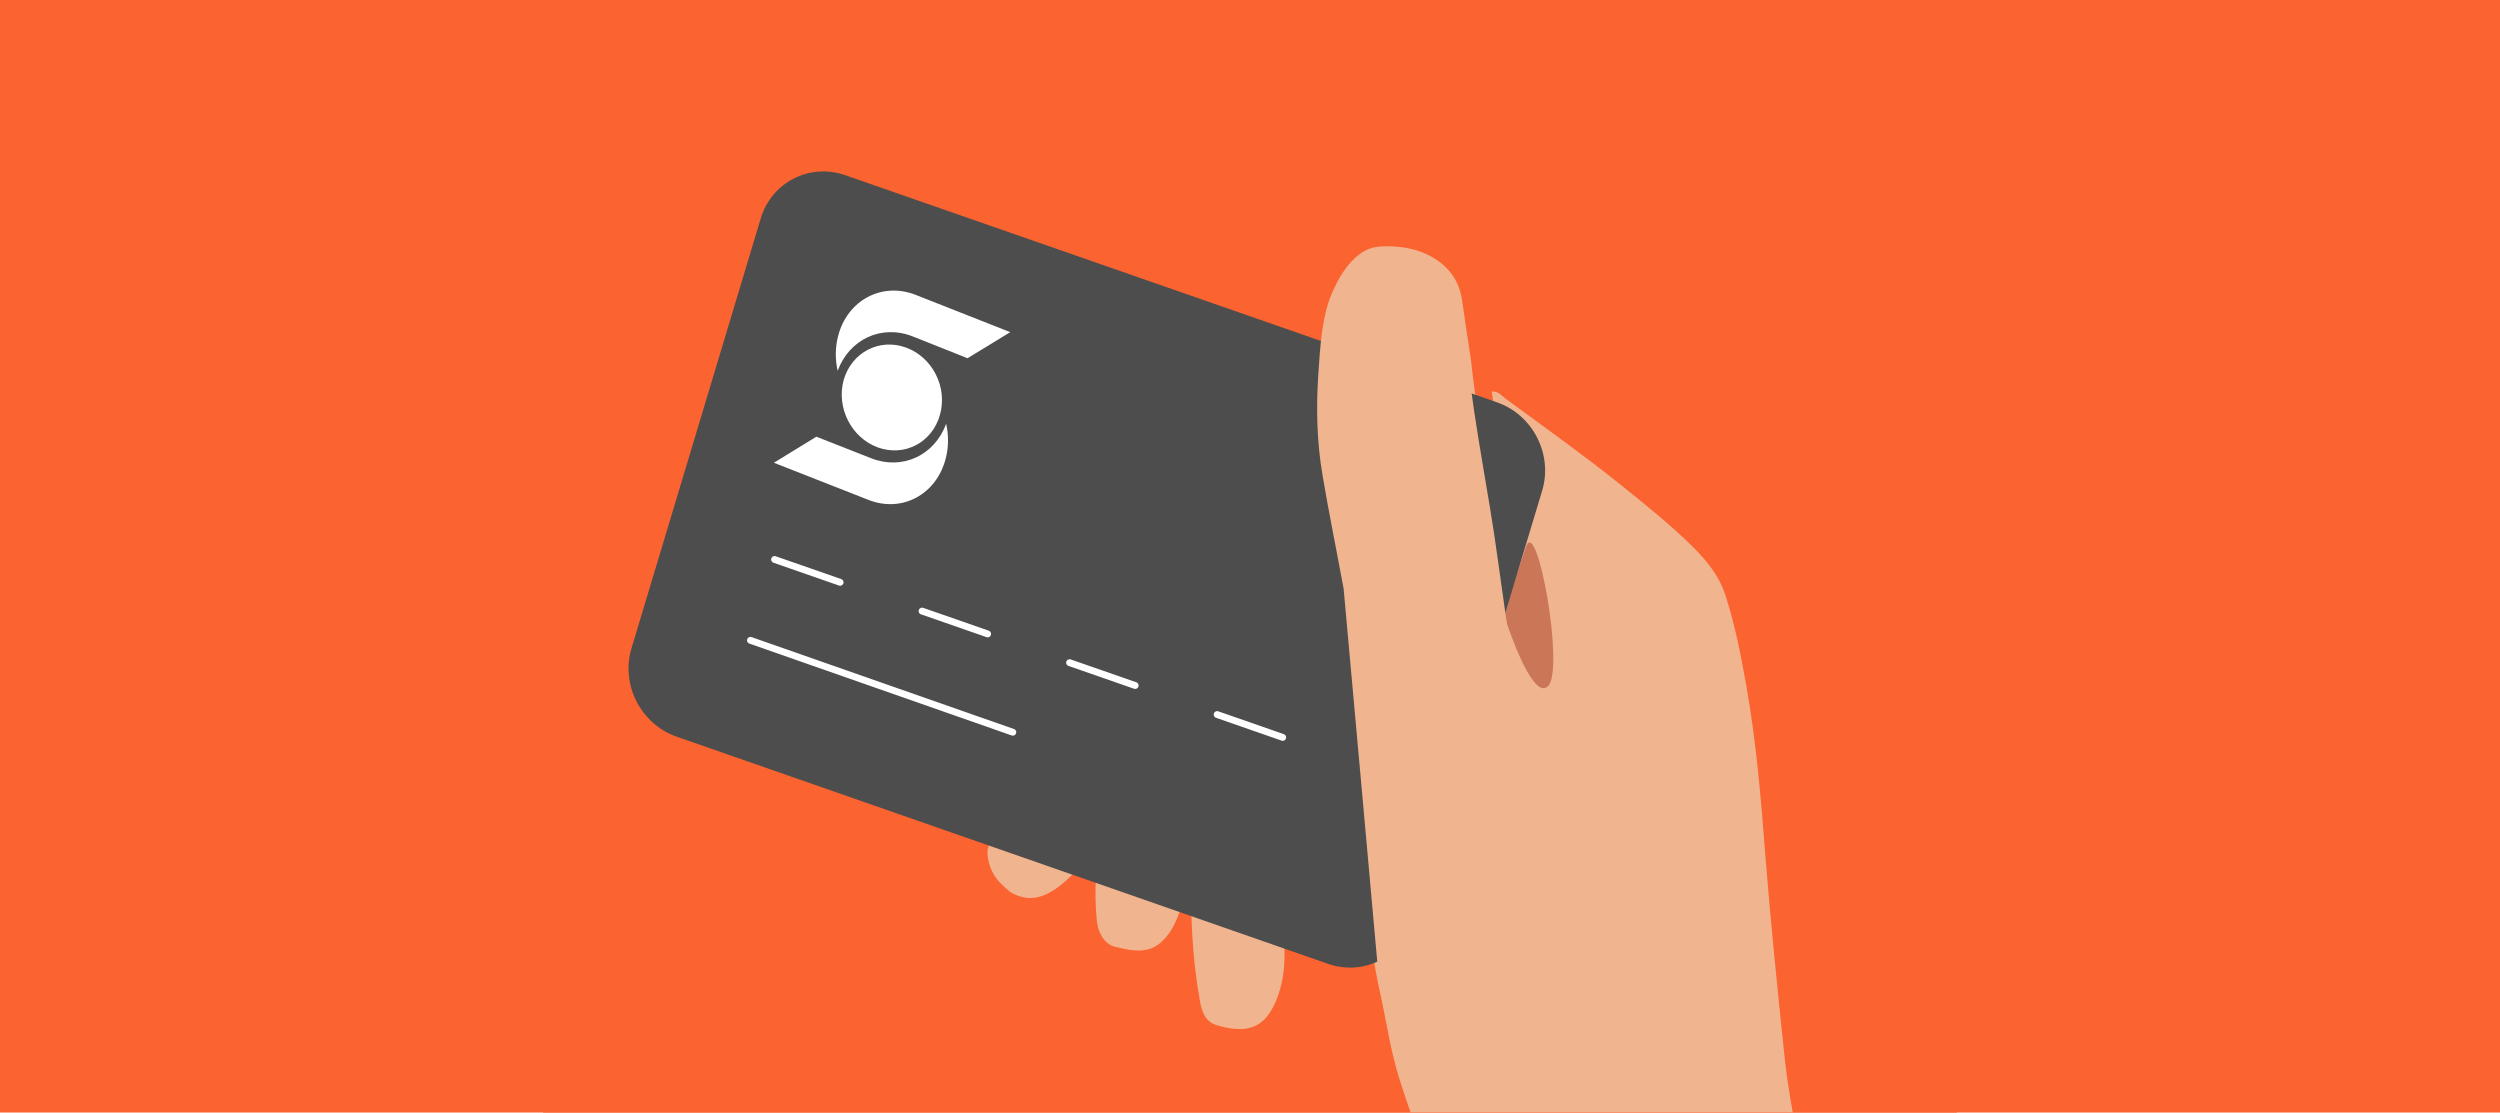 <svg width="382" height="170" viewBox="0 0 382 170" fill="none" xmlns="http://www.w3.org/2000/svg">
<rect width="382" height="170" fill="#FB6330"/>
<g clip-path="url(#clip0_9979_163250)">
<rect width="216" height="216" transform="translate(83 -23)" fill="#FB6330"/>
<mask id="mask0_9979_163250" style="mask-type:luminance" maskUnits="userSpaceOnUse" x="83" y="-8" width="216" height="202">
<rect x="83" y="-7.322" width="216" height="200.474" fill="white"/>
</mask>
<g mask="url(#mask0_9979_163250)">
<path d="M293.514 236.802C289.204 223.158 284.688 209.584 280.625 195.863C277.226 184.437 273.863 172.963 272.637 161.064C271.571 150.934 270.553 140.84 269.741 130.675C269.078 121.896 268.337 113.171 266.788 104.515C265.984 99.979 265.09 95.412 263.658 91.005C262.732 88.063 260.862 85.764 258.81 83.704C255.312 80.225 251.439 77.139 247.607 74.047C241.89 69.47 235.917 65.226 230.018 60.887C229.441 60.455 228.956 59.755 227.931 59.812C228.118 61.151 231.662 84.755 230.753 85.649C230.529 85.893 230.316 86.221 229.919 86.149C229.479 86.082 229.463 85.658 229.374 85.329C229.357 85.204 229.333 85.036 229.316 84.911C227.972 74.947 225.825 65.096 224.771 55.049C224.304 52.001 223.836 48.953 223.417 45.94C223.015 43.053 221.506 40.875 219.017 39.388C216.438 37.87 213.63 37.493 210.645 37.696C205.893 39.125 203.994 45.275 203.994 45.275C202.436 49.544 201.9 53.116 201.597 57.124C201.234 62.25 201.348 67.395 202.222 72.433C203.194 78.184 204.372 83.862 205.43 89.601C205.488 90.019 206.959 102.439 206.965 102.481C207.081 107.028 207.24 111.569 207.398 116.11C207.591 123.675 208.169 131.229 208.916 138.759C209.353 143.134 209.922 147.533 210.914 151.873C211.84 156.051 212.428 160.277 213.692 164.409C216.666 174.017 220.491 183.251 226.898 191.23C227.785 192.344 228.744 193.362 229.74 194.332C231.181 195.709 232.022 197.426 232.284 199.309C233.116 205.59 234.702 211.724 235.95 217.905C237.463 225.371 238.813 232.903 240.495 240.346C241.682 245.469 242.035 250.793 242.806 256.017C260.966 253.489 279.126 250.961 297.286 248.432C296.712 246.166 294.037 238.393 293.514 236.802Z" fill="#F0B48F"/>
<path d="M236.55 104.841C234.001 107.391 229.752 93.795 229.752 93.795L233.151 83.599C234.851 78.5 239.099 102.292 236.55 104.841Z" fill="#CB7757"/>
<path d="M180.727 125.528C177.854 124.363 174.974 123.156 172.101 121.991C171.369 121.458 170.575 121.061 169.699 120.972C167.923 127.395 166.942 133.919 167.59 140.639C167.735 142.269 168.576 144.182 170.327 144.658C171.979 145.02 174.859 145.93 176.977 144.324C178.726 143.023 179.646 141.076 180.348 139.032C181.71 134.951 182.14 130.661 182.743 126.432C182.132 125.882 181.447 125.681 180.727 125.528Z" fill="#F0B48F"/>
<path d="M194.167 125.188C192.145 126.027 190.187 125.827 188.26 124.938C186.961 124.347 185.598 123.893 184.27 123.392C183.611 122.883 182.895 122.554 182.089 122.494C181.835 125.789 182.086 129.1 182.014 132.798C181.922 139.673 182.084 145.956 183.368 153.068C183.661 154.571 184.125 156.094 185.923 156.658C190.601 158.023 193.194 157.061 194.906 153.092C196.083 150.397 196.39 147.481 196.244 144.628C195.936 137.594 196.045 130.545 196.325 123.515C195.602 124.044 194.884 124.616 194.167 125.188Z" fill="#F0B48F"/>
<path d="M168.234 123.57C167.022 126.05 165.591 128.39 163.918 130.42C165.63 128.384 167.028 126.092 168.234 123.57C165 122.136 161.727 120.709 158.493 119.275C157.8 118.601 157.011 118.668 156.183 118.741C156.045 119.188 155.965 119.756 155.692 120.093C153.525 122.878 152.267 126.178 151.037 129.388C150.508 130.746 151.419 133.274 152.372 134.382C153.049 135.23 154.399 136.326 154.399 136.326C156.961 137.81 159.35 137.477 162.326 135.051C165.726 132.223 168.162 128.502 170.283 124.526C169.692 124.009 168.98 123.765 168.234 123.57Z" fill="#F0B48F"/>
<path fill-rule="evenodd" clip-rule="evenodd" d="M129.213 26.789L228.735 61.476C234.219 63.373 237.33 69.456 235.628 75.025L215.858 140.651C214.197 146.215 208.371 149.197 202.879 147.258L103.399 112.565C97.914 110.668 94.804 104.585 96.506 99.016L116.235 33.396C117.896 27.832 123.722 24.85 129.213 26.789Z" fill="#4D4D4D"/>
<path d="M140.891 93.373L150.911 96.862M114.668 97.844L154.761 111.886L114.668 97.844ZM185.977 109.183L195.997 112.672L185.977 109.183ZM163.431 101.256L173.451 104.745L163.431 101.256ZM118.351 85.489L128.371 88.978L118.351 85.489Z" stroke="white" stroke-width="1.045" stroke-miterlimit="10" stroke-linecap="round" stroke-linejoin="round"/>
<path d="M232.794 113.328C232.777 113.201 228.867 85.492 228.843 85.324C227.489 75.291 225.343 65.368 224.275 55.252C223.805 52.183 223.335 49.113 222.913 46.08C222.508 43.173 221.014 40.975 218.556 39.471C216.009 37.936 213.239 37.548 210.297 37.743C206.218 38.311 203.877 44.049 203.877 44.049C201.938 47.797 201.72 53.239 201.433 57.273C201.09 62.431 201.217 67.61 202.094 72.685C203.07 78.476 204.248 84.196 205.307 89.975C205.366 90.396 210.744 150.28 210.75 150.322" fill="#F0B48F"/>
<path d="M147.837 54.738L139.458 51.401C134.669 49.522 129.759 51.854 127.995 56.66C127.606 54.949 127.609 53.103 128.053 51.393C129.442 45.889 134.721 43.055 139.861 45.035L154.367 50.753L147.837 54.738Z" fill="white"/>
<path d="M124.738 66.728L133.109 70.019C137.898 71.899 142.809 69.566 144.573 64.759C144.961 66.471 144.958 68.317 144.514 70.027C143.125 75.531 137.854 78.411 132.706 76.385L118.249 70.709L124.738 66.728Z" fill="white"/>
<path d="M143.62 63.409C142.417 67.642 138.197 69.837 134.116 68.361C130.076 66.879 127.753 62.28 128.916 58.052C130.126 53.862 134.339 51.624 138.42 53.101C142.5 54.577 144.824 59.177 143.62 63.409Z" fill="white"/>
</g>
</g>
<defs>
<clipPath id="clip0_9979_163250">
<rect width="216" height="216" fill="white" transform="translate(83 -23)"/>
</clipPath>
</defs>
</svg>

